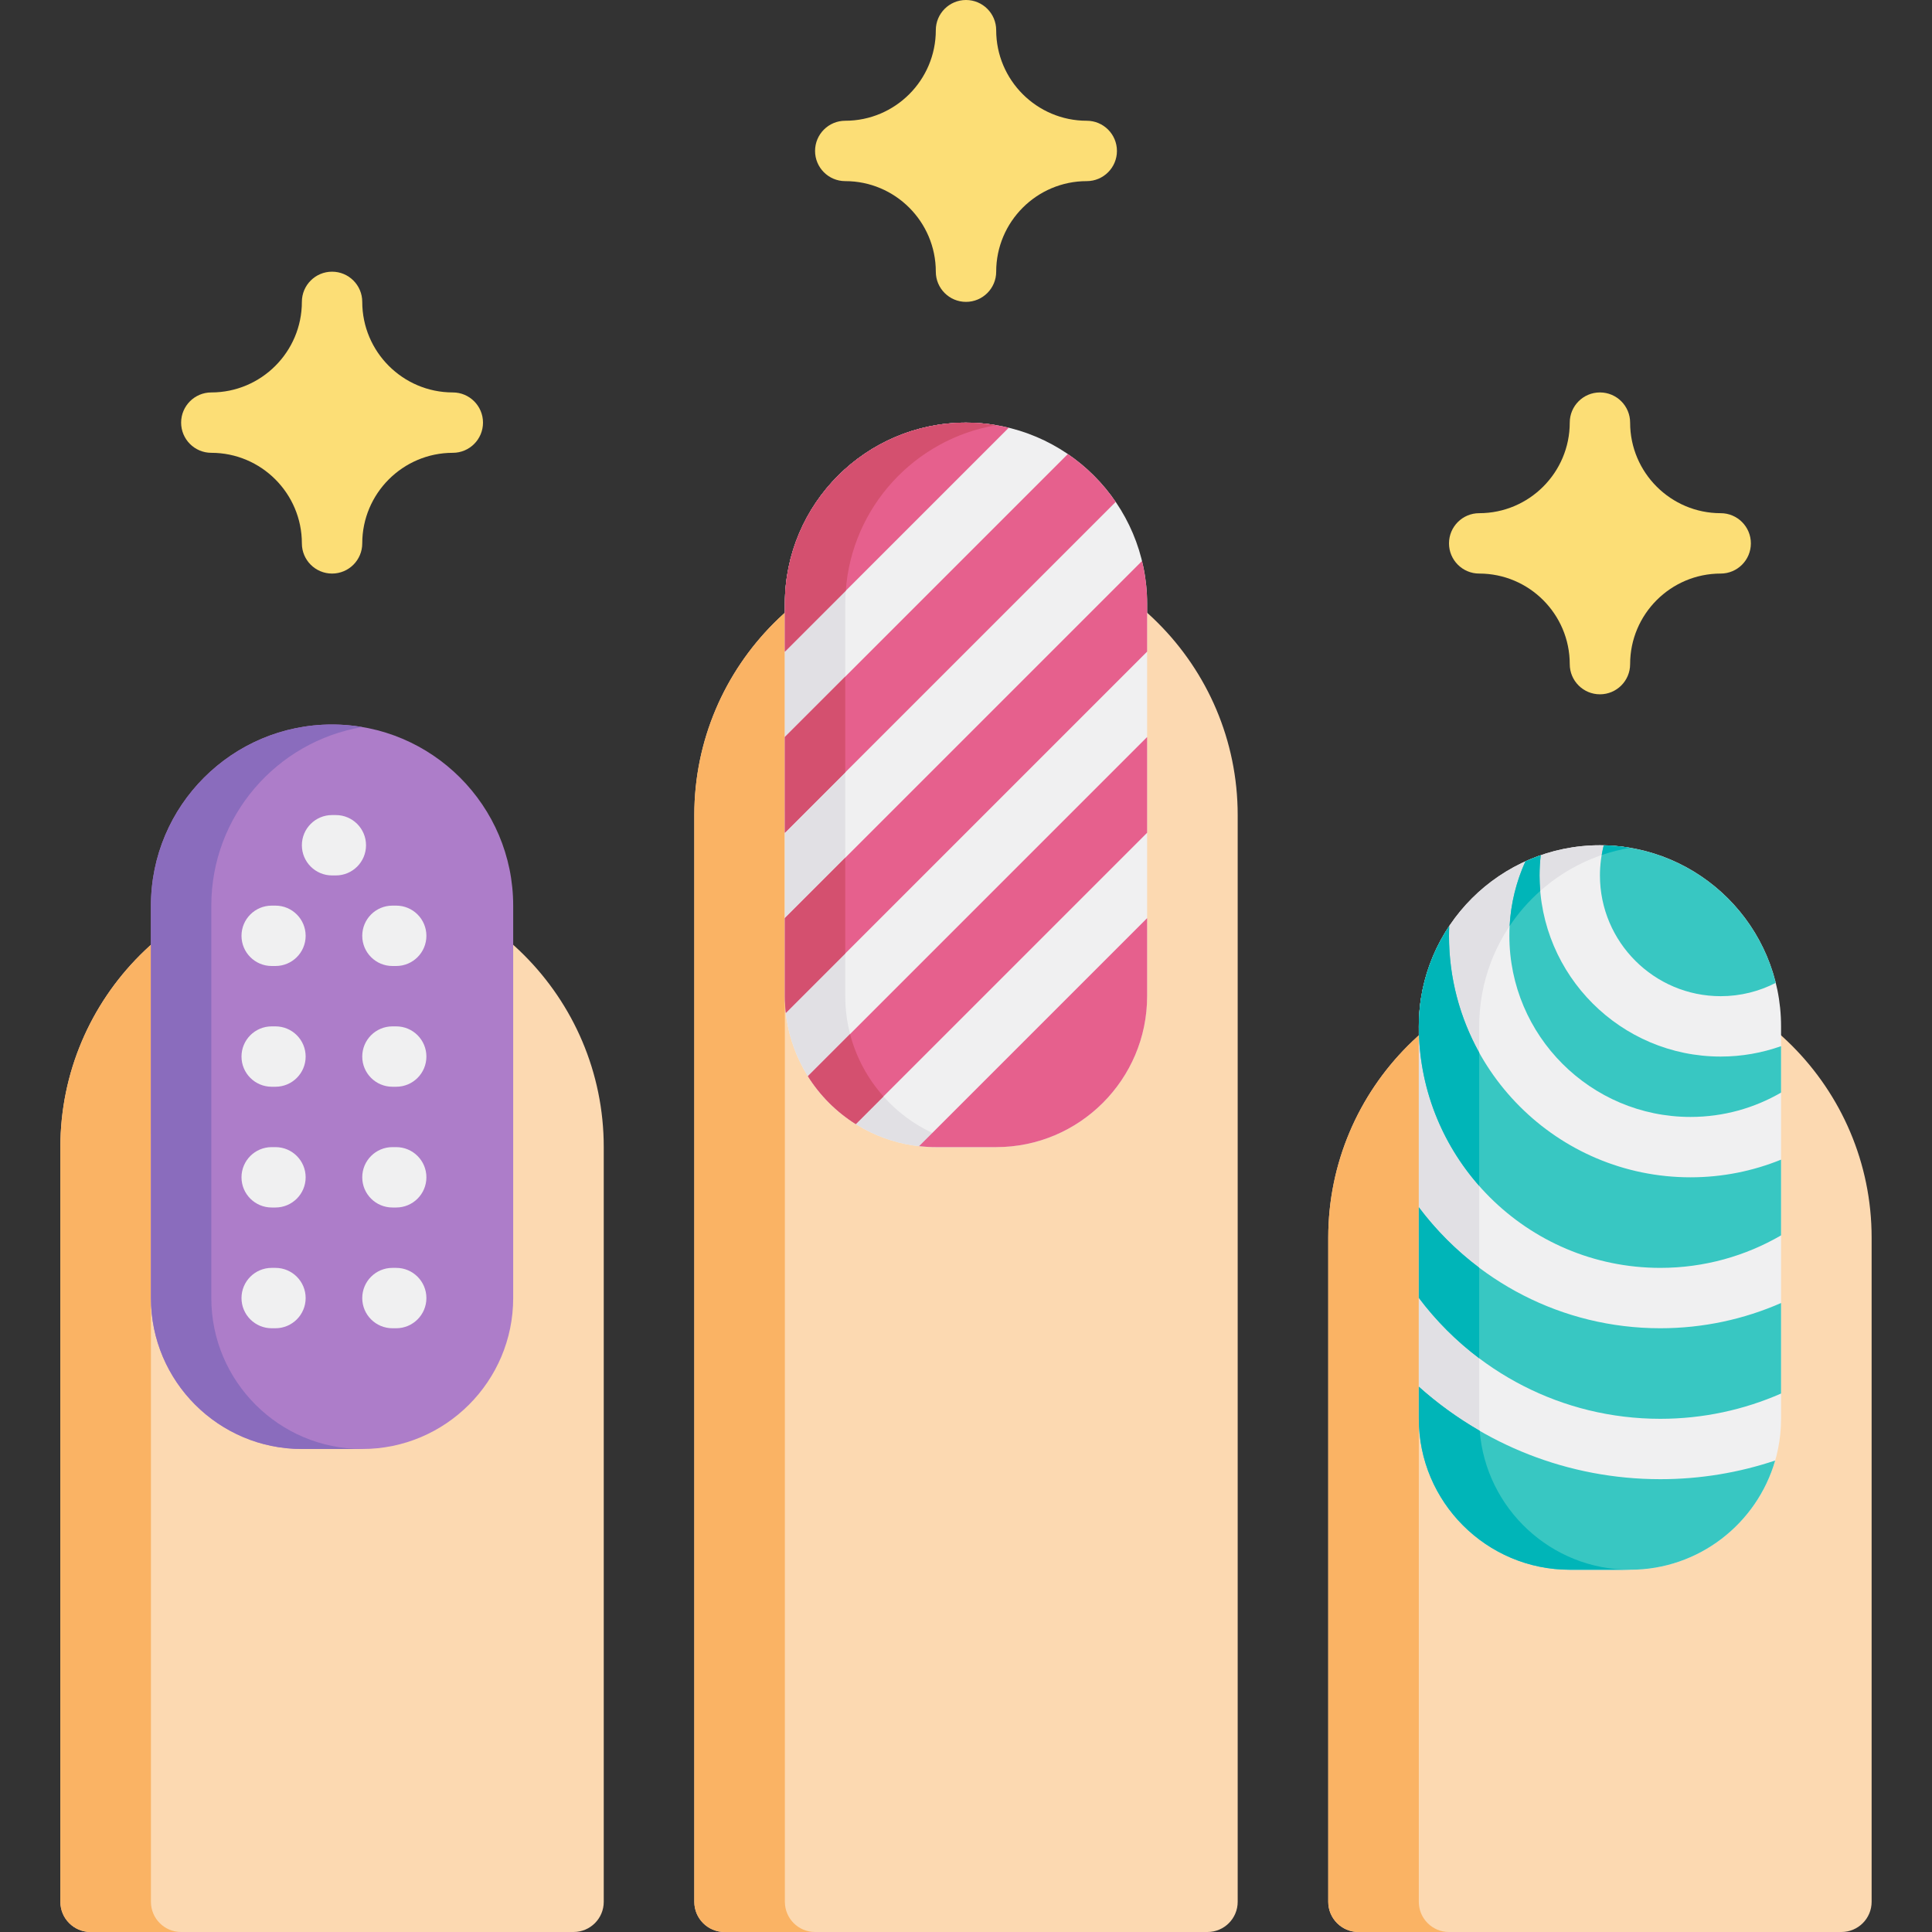 <?xml version="1.0" encoding="iso-8859-1"?>
<!-- Generator: Adobe Illustrator 19.0.0, SVG Export Plug-In . SVG Version: 6.00 Build 0)  -->
<svg version="1.1" id="Layer_1" xmlns="http://www.w3.org/2000/svg" xmlns:xlink="http://www.w3.org/1999/xlink" x="0px" y="0px"
	 viewBox="0 0 512 512" style="enable-background:new 0 0 512 512;" xml:space="preserve">
<rect x="0" y="0" width="512" height="512" fill="#333333" stroke="none"/>
<g>
	<path style="fill:#FCDE76;" d="M288,32c-13.233,0-24-10.767-24-24c0-4.418-3.582-8-8-8s-8,3.582-8,8c0,13.233-10.767,24-24,24
		c-4.418,0-8,3.582-8,8s3.582,8,8,8c13.233,0,24,10.767,24,24c0,4.418,3.582,8,8,8s8-3.582,8-8c0-13.233,10.767-24,24-24
		c4.418,0,8-3.582,8-8S292.418,32,288,32z"/>
	<path style="fill:#FCDE76;" d="M456,136c-13.233,0-24-10.767-24-24c0-4.418-3.582-8-8-8s-8,3.582-8,8c0,13.233-10.767,24-24,24
		c-4.418,0-8,3.582-8,8s3.582,8,8,8c13.233,0,24,10.767,24,24c0,4.418,3.582,8,8,8s8-3.582,8-8c0-13.233,10.767-24,24-24
		c4.418,0,8-3.582,8-8S460.418,136,456,136z"/>
	<path style="fill:#FCDE76;" d="M120,104c-13.233,0-24-10.767-24-24c0-4.418-3.582-8-8-8s-8,3.582-8,8c0,13.233-10.767,24-24,24
		c-4.418,0-8,3.582-8,8s3.582,8,8,8c13.233,0,24,10.767,24,24c0,4.418,3.582,8,8,8s8-3.582,8-8c0-13.233,10.767-24,24-24
		c4.418,0,8-3.582,8-8S124.418,104,120,104z"/>
</g>
<path style="fill:#FCD9B1;" d="M88,232c-39.701,0-72,32.299-72,72v200c0,4.418,3.582,8,8,8h128c4.418,0,8-3.582,8-8V304
	C160,264.299,127.701,232,88,232z"/>
<path style="fill:#FAB364;" d="M40,504V304c0-35.612,25.993-65.249,60-70.981C96.095,232.361,92.09,232,88,232
	c-39.701,0-72,32.299-72,72v200c0,4.418,3.582,8,8,8h24C43.582,512,40,508.418,40,504z"/>
<path style="fill:#AD7DC9;" d="M88,192c-26.467,0-48,21.532-48,48v104c0,22.056,17.944,40,40,40h16c22.056,0,40-17.944,40-40V240
	C136,213.532,114.467,192,88,192z"/>
<path style="fill:#8A6CBD;" d="M56,344V240c0-23.741,17.329-43.5,40-47.321C93.396,192.24,90.726,192,88,192
	c-26.467,0-48,21.532-48,48v104c0,22.056,17.944,40,40,40h16C73.944,384,56,366.056,56,344z"/>
<g>
	<path style="fill:#F0F0F1;" d="M89,232h-1c-4.418,0-8-3.582-8-8s3.582-8,8-8h1c4.418,0,8,3.582,8,8S93.418,232,89,232z"/>
	<path style="fill:#F0F0F1;" d="M105,256h-1c-4.418,0-8-3.582-8-8s3.582-8,8-8h1c4.418,0,8,3.582,8,8S109.418,256,105,256z"/>
	<path style="fill:#F0F0F1;" d="M73,256h-1c-4.418,0-8-3.582-8-8s3.582-8,8-8h1c4.418,0,8,3.582,8,8S77.418,256,73,256z"/>
	<path style="fill:#F0F0F1;" d="M105,288h-1c-4.418,0-8-3.582-8-8s3.582-8,8-8h1c4.418,0,8,3.582,8,8S109.418,288,105,288z"/>
	<path style="fill:#F0F0F1;" d="M73,288h-1c-4.418,0-8-3.582-8-8s3.582-8,8-8h1c4.418,0,8,3.582,8,8S77.418,288,73,288z"/>
	<path style="fill:#F0F0F1;" d="M105,320h-1c-4.418,0-8-3.582-8-8s3.582-8,8-8h1c4.418,0,8,3.582,8,8S109.418,320,105,320z"/>
	<path style="fill:#F0F0F1;" d="M73,320h-1c-4.418,0-8-3.582-8-8s3.582-8,8-8h1c4.418,0,8,3.582,8,8S77.418,320,73,320z"/>
	<path style="fill:#F0F0F1;" d="M105,352h-1c-4.418,0-8-3.582-8-8s3.582-8,8-8h1c4.418,0,8,3.582,8,8S109.418,352,105,352z"/>
	<path style="fill:#F0F0F1;" d="M73,352h-1c-4.418,0-8-3.582-8-8s3.582-8,8-8h1c4.418,0,8,3.582,8,8S77.418,352,73,352z"/>
</g>
<path style="fill:#FCD9B1;" d="M256,144c-39.701,0-72,32.299-72,72v288c0,4.418,3.582,8,8,8h128c4.418,0,8-3.582,8-8V216
	C328,176.299,295.701,144,256,144z"/>
<path style="fill:#FAB364;" d="M208,504V216c0-35.612,25.993-65.249,60-70.981c-3.905-0.658-7.91-1.019-12-1.019
	c-39.701,0-72,32.299-72,72v288c0,4.418,3.582,8,8,8h24C211.582,512,208,508.418,208,504z"/>
<path style="fill:#F0F0F1;" d="M256,112c-26.467,0-48,21.532-48,48v104c0,22.056,17.944,40,40,40h16c22.056,0,40-17.944,40-40V160
	C304,133.532,282.467,112,256,112z"/>
<path style="fill:#E1E0E4;" d="M224,264V160c0-23.741,17.329-43.5,40-47.321c-2.604-0.439-5.274-0.679-8-0.679
	c-26.467,0-48,21.532-48,48v104c0,22.056,17.944,40,40,40h16C241.944,304,224,286.056,224,264z"/>
<g>
	<path style="fill:#E6608D;" d="M208,264c0,1.499,0.09,2.978,0.252,4.435L304,172.686V160c0-3.901-0.479-7.691-1.362-11.324
		L208,243.314V264z"/>
	<path style="fill:#E6608D;" d="M248,304h16c22.056,0,40-17.944,40-40v-20.686l-60.434,60.435C245.023,303.91,246.501,304,248,304z"
		/>
	<path style="fill:#E6608D;" d="M226.794,297.892L304,220.686v-25.372l-89.892,89.892
		C217.325,290.331,221.67,294.675,226.794,297.892z"/>
	<path style="fill:#E6608D;" d="M256,112c-26.467,0-48,21.532-48,48v12.686l59.324-59.324C263.691,112.479,259.901,112,256,112z"/>
	<path style="fill:#E6608D;" d="M282.986,120.328L208,195.314v25.372l87.672-87.672
		C292.274,128.035,287.965,123.726,282.986,120.328z"/>
</g>
<g>
	<path style="fill:#D4506F;" d="M208,243.314V264c0,1.499,0.09,2.978,0.252,4.435L224,252.686v-25.372L208,243.314z"/>
	<path style="fill:#D4506F;" d="M214.108,285.206c3.218,5.124,7.562,9.468,12.686,12.686l7.332-7.332
		c-4.152-4.665-7.235-10.3-8.849-16.523L214.108,285.206z"/>
	<path style="fill:#D4506F;" d="M263.968,112.685C261.375,112.246,258.717,112,256,112c-26.467,0-48,21.532-48,48v12.686
		l16.138-16.138C225.722,134.377,242.422,116.332,263.968,112.685z"/>
	<polygon style="fill:#D4506F;" points="208,195.314 208,220.686 224,204.686 224,179.314 	"/>
</g>
<path style="fill:#FCD9B1;" d="M424,256c-39.701,0-72,32.299-72,72v176c0,4.418,3.582,8,8,8h128c4.418,0,8-3.582,8-8V328
	C496,288.299,463.701,256,424,256z"/>
<path style="fill:#FAB364;" d="M376,504V328c0-35.612,25.993-65.249,60-70.981c-3.905-0.658-7.91-1.019-12-1.019
	c-39.701,0-72,32.299-72,72v176c0,4.418,3.582,8,8,8h24C379.582,512,376,508.418,376,504z"/>
<path style="fill:#F0F0F1;" d="M424,224c-26.467,0-48,21.532-48,48v104c0,22.056,17.944,40,40,40h16c22.056,0,40-17.944,40-40V272
	C472,245.532,450.467,224,424,224z"/>
<path style="fill:#E1E0E4;" d="M392,376V272c0-23.741,17.329-43.5,40-47.321c-2.604-0.439-5.274-0.679-8-0.679
	c-26.467,0-48,21.532-48,48v104c0,22.056,17.944,40,40,40h16C409.944,416,392,398.056,392,376z"/>
<g>
	<path style="fill:#38C7C2;" d="M456,264c5.254,0,10.211-1.281,14.59-3.534c-5.101-20.598-23.535-35.981-45.579-36.44
		c-0.658,2.55-1.01,5.221-1.01,7.974C424,249.645,438.355,264,456,264z"/>
	<path style="fill:#38C7C2;" d="M440,376c11.374,0,22.193-2.402,32-6.7v-23.988c-9.805,4.297-20.627,6.688-32,6.688
		c-26.145,0-49.394-12.612-64-32.066v24.011C390.607,363.395,413.858,376,440,376z"/>
	<path style="fill:#38C7C2;" d="M448,296c8.74,0,16.936-2.355,24-6.455v-12.304c-5.008,1.778-10.39,2.759-16,2.759
		c-26.467,0-48-21.532-48-48c0-1.81,0.11-3.594,0.306-5.352c-1.381,0.479-2.732,1.02-4.052,1.619
		C401.526,234.29,400,240.969,400,248C400,274.468,421.533,296,448,296z"/>
	<path style="fill:#38C7C2;" d="M440,392c-24.566,0-47.003-9.28-64-24.512V376c0,22.056,17.944,40,40,40h16
		c18.222,0,33.626-12.252,38.435-28.947C460.867,390.259,450.633,392,440,392z"/>
	<path style="fill:#38C7C2;" d="M440,336c11.655,0,22.581-3.145,32-8.612v-20.071c-7.415,3.014-15.514,4.683-24,4.683
		c-35.29,0-64-28.71-64-64c0-0.869,0.026-1.732,0.063-2.592C378.974,253.026,376,262.171,376,272C376,307.29,404.71,336,440,336z"/>
</g>
<g>
	<path style="fill:#00B5B8;" d="M425.01,224.026c-0.217,0.841-0.388,1.7-0.536,2.566c2.416-0.828,4.917-1.47,7.488-1.905
		C429.693,224.306,427.374,224.075,425.01,224.026z"/>
	<path style="fill:#00B5B8;" d="M376,319.934v24.011c4.552,6.061,9.944,11.456,16,16.014v-24.005
		C385.943,331.394,380.552,325.996,376,319.934z"/>
	<path style="fill:#00B5B8;" d="M408.187,236.099C408.072,234.747,408,233.382,408,232c0-1.81,0.11-3.594,0.306-5.352
		c-1.381,0.479-2.732,1.02-4.052,1.619c-2.389,5.275-3.856,11.053-4.183,17.13C402.369,241.958,405.103,238.835,408.187,236.099z"/>
	<path style="fill:#00B5B8;" d="M392.137,379.165c-5.781-3.341-11.195-7.248-16.137-11.677V376c0,22.056,17.944,40,40,40h16
		C411.01,416,393.757,399.746,392.137,379.165z"/>
	<path style="fill:#00B5B8;" d="M384,248c0-0.869,0.026-1.732,0.063-2.592C378.974,253.026,376,262.171,376,272
		c0,16.188,6.053,30.981,16,42.264V278.94C386.909,269.763,384,259.217,384,248z"/>
</g>
<g>
</g>
<g>
</g>
<g>
</g>
<g>
</g>
<g>
</g>
<g>
</g>
<g>
</g>
<g>
</g>
<g>
</g>
<g>
</g>
<g>
</g>
<g>
</g>
<g>
</g>
<g>
</g>
<g>
</g>
</svg>
